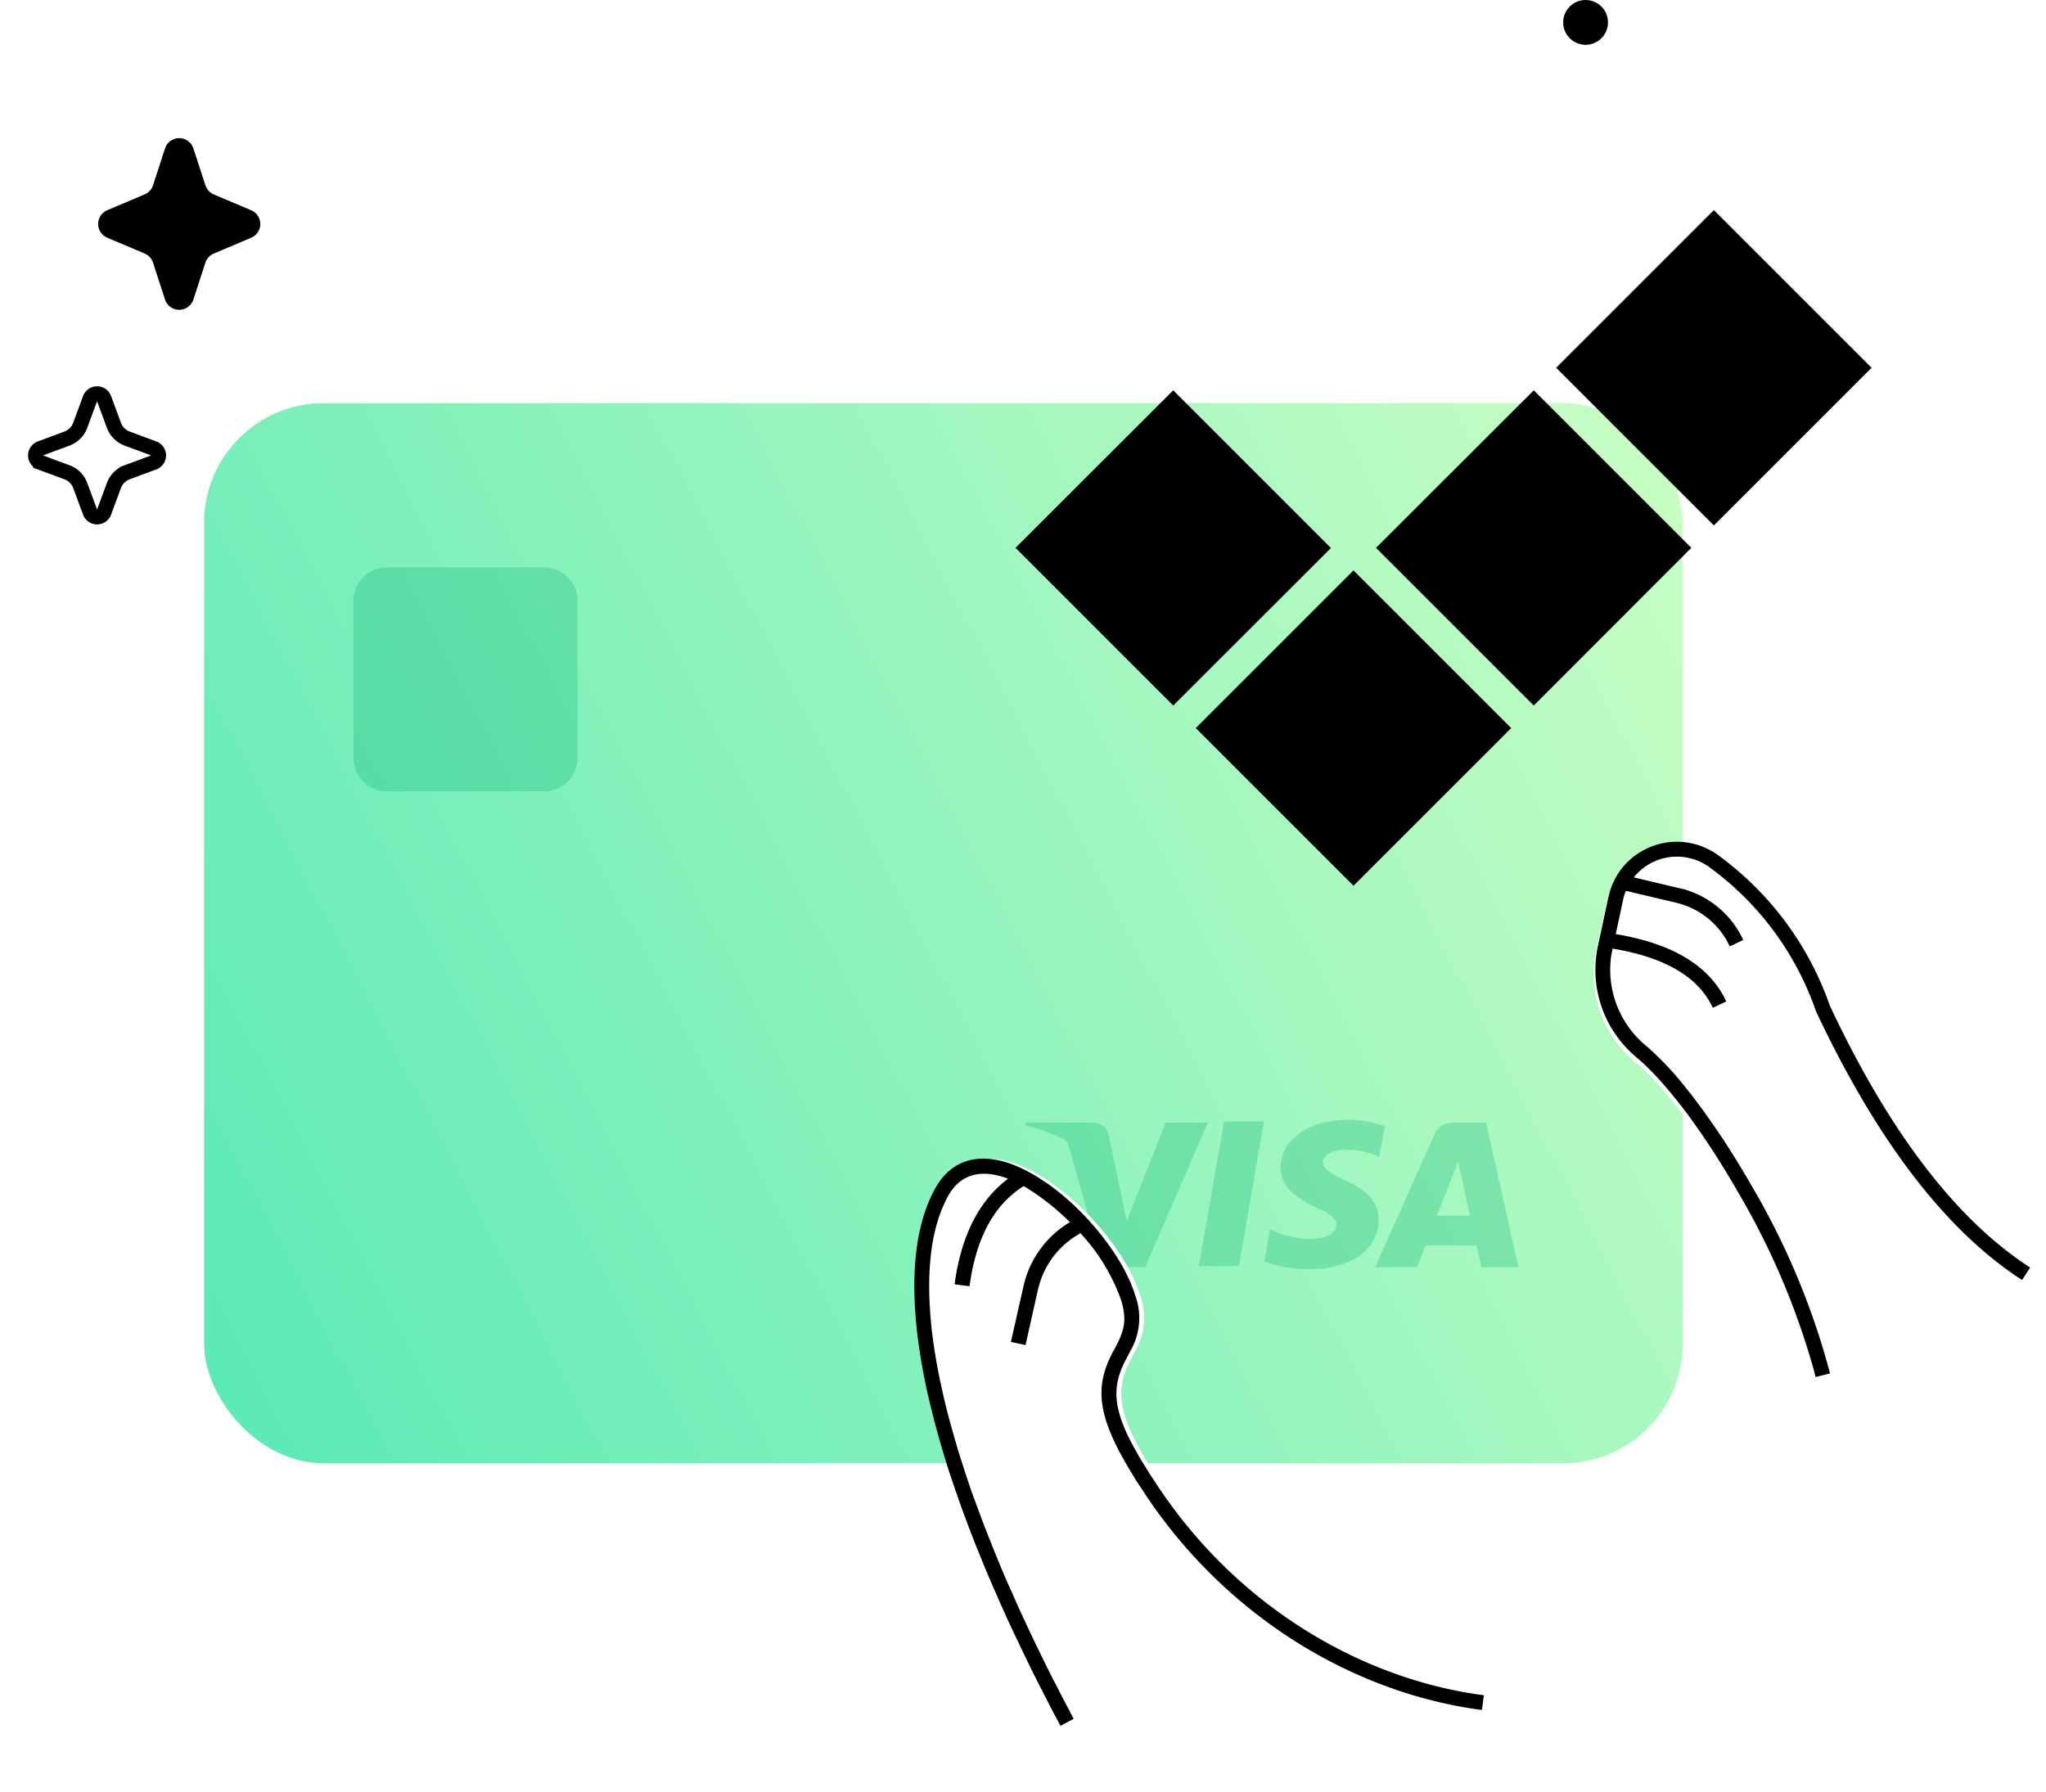<svg xmlns="http://www.w3.org/2000/svg" width="137" height="120" fill="none"><circle cx="106.17" cy="1.5" r="1.5" fill="#000"/><path fill="#000" d="M11.05 9.94a1 1 0 0 1 1.9 0l.8 2.46q.15.43.56.62l2.51 1.06a1 1 0 0 1 0 1.84l-2.5 1.06a1 1 0 0 0-.57.62l-.8 2.46a1 1 0 0 1-1.9 0l-.8-2.46a1 1 0 0 0-.56-.62l-2.51-1.06a1 1 0 0 1 0-1.84l2.5-1.06a1 1 0 0 0 .57-.62z"/><path stroke="#000" d="M6.03 26.7a.5.5 0 0 1 .94 0l.66 1.79c.15.4.47.73.88.88l1.78.66a.5.5 0 0 1 0 .94l-1.78.66a1.5 1.5 0 0 0-.88.88l-.66 1.78a.5.5 0 0 1-.94 0l-.66-1.78a1.5 1.5 0 0 0-.88-.88l-1.78-.66a.5.5 0 0 1 0-.94l1.78-.66c.4-.15.73-.47.88-.88z"/><g filter="url(#a)"><rect width="99" height="71" x="13.67" y="26" fill="url(#b)" fill-opacity=".7" rx="8"/></g><path fill="#000" fill-rule="evenodd" d="m90.63 59.32 10.56-10.56L90.63 38.2 80.07 48.76zM78.56 47.25 89.12 36.7 78.56 26.14 68 36.69zm24.14 0 10.55-10.56-10.55-10.55-10.56 10.55zm12.06-12.06 10.56-10.56-10.56-10.56-10.56 10.56z" clip-rule="evenodd"/><path fill="#00B072" fill-opacity=".27" fill-rule="evenodd" d="M25.92 38h10.5c1.25 0 2.25 1 2.25 2.25v10.5c0 1.24-1 2.25-2.25 2.25h-10.5c-1.24 0-2.25-1-2.25-2.25v-10.5c0-1.24 1.01-2.25 2.25-2.25m64.35 37q1.22 0 2.4.4h.06l-.38 2.1-.24-.12a5 5 0 0 0-2-.37c-1.04 0-1.53.43-1.53.84 0 .45.58.75 1.5 1.2 1.53.69 2.25 1.53 2.23 2.63C92.3 83.7 90.46 85 87.65 85a9 9 0 0 1-2.99-.51l.37-2.17.33.15a6 6 0 0 0 2.52.5c.76 0 1.59-.29 1.6-.93 0-.43-.35-.73-1.39-1.2-1.01-.47-2.36-1.25-2.34-2.64.02-1.88 1.88-3.2 4.52-3.2m7.18.18h2.06l2.16 9.68H99.2l-.33-1.45h-3.42l-.56 1.45h-2.81l3.97-8.88c.28-.63.76-.8 1.4-.8m-12.82-.08h-2.67l-1.68 9.69h2.68zm-9.19 6.68-.27-1.34-.94-4.45c-.16-.61-.63-.8-1.22-.82h-4.3l-.04.2q1.38.33 2.63.97.18.1.24.32l2.31 8.2h2.83l4.2-9.68h-2.82zm20.77-.36h2.22l-.61-2.8-.19-.83-.27.72-.08.2z" clip-rule="evenodd"/><path fill="#fff" d="M62.93 79.63c1.47-2.69 4.34-2.6 7.48-.4 2.68 1.86 5.16 5 5.93 7.51a4.4 4.4 0 0 1-.34 3.77l-.2.39-.16.3-.14.28c-.64 1.44-.61 2.75.49 4.95l.24.45.12.23.28.5.16.25.32.53.18.28.37.58.2.3c5.21 7.83 13.26 12.72 21.37 13.92l.45.06-.13.99q-8.55-1.13-28.21 1.06l-.6-1.13-.58-1.11-.55-1.1-.54-1.1-.27-.54-.5-1.07-.5-1.06-.47-1.05-.45-1.03-.22-.5-.43-1.02-.2-.5-.4-.98-.38-.98-.36-.96-.34-.94-.17-.47-.31-.92-.3-.91-.27-.9q-.08-.22-.13-.43l-.25-.87-.23-.86-.22-.83-.1-.42-.18-.8-.16-.8c-1.1-5.53-.85-9.83.7-12.67M114.93 57.56a4.7 4.7 0 0 0-7.28 2.54l-.06.27-.71 3.31a7.6 7.6 0 0 0 2.35 7.22l.22.19c1.01.83 2.22 2.2 3.5 3.9l.47.67q.73 1.02 1.45 2.15l.48.77.48.8.47.8a50 50 0 0 1 5.05 11.9l.1.43.98-.23c-.97-4.02 7.52-9.86 12.5-6.5l.36.24.54-.84q-7.43-4.81-13.41-17.53a21 21 0 0 0-7.5-10.1"/><path fill="#000" d="M70.08 79.22c2.68 1.87 5.16 5 5.93 7.52a4.4 4.4 0 0 1-.34 3.77l-.2.39-.16.3-.13.28c-.64 1.44-.62 2.75.48 4.95l.24.45.13.23.28.5.15.25.33.53.17.28.38.58.2.3c5.2 7.83 13.25 12.72 21.37 13.92l.45.06-.13.99c-8.55-1.12-17.05-6.2-22.53-14.42l-.2-.31-.4-.6-.35-.58-.33-.55-.15-.27-.28-.5c-1.58-3-1.53-4.7-.5-6.7l.18-.32c.65-1.22.79-1.92.39-3.23a13 13 0 0 0-2.78-4.52l.04.09a5.7 5.7 0 0 0-2.75 3.5l-.07.26-.83 3.71-.98-.21.84-3.72a6.7 6.7 0 0 1 3.06-4.27l.05-.03a16 16 0 0 0-3.1-2.42l.04-.02q-2.9 1.8-3.61 6.38l-.05.35-1-.13q.65-4.86 3.58-7.07c-1.78-.68-3.2-.33-4.02 1.17q-1.46 2.67-1.23 7.22l.04.66q.24 3.16 1.28 7.09l.23.83.12.42.25.86.14.43.28.88.15.45.3.9.17.46.34.92.35.94.19.48.38.96.2.49.4.98.43 1 .23.5.45 1.03.48 1.03.24.52.5 1.05.26.53.53 1.08.55 1.08.57 1.1.58 1.11-.88.47-.6-1.13-.57-1.11-.56-1.1-.54-1.1-.26-.54-.51-1.07-.5-1.06-.47-1.05-.45-1.03-.22-.5-.43-1.02-.2-.5-.4-.98-.38-.98-.36-.96-.34-.94-.16-.47-.32-.92-.3-.91-.27-.9-.13-.43-.25-.87-.23-.86-.21-.83-.1-.42-.19-.8-.16-.8c-1.1-5.53-.85-9.83.7-12.67 1.47-2.69 4.34-2.6 7.48-.4M108.49 58.3q-.5.7-.72 1.5l-.07.27-.71 3.32a7.6 7.6 0 0 0 2.35 7.21l.22.2c1.01.83 2.22 2.19 3.5 3.9l.47.66q.72 1.02 1.45 2.16l.48.77.48.79.47.81a50 50 0 0 1 5.05 11.89l.11.44.97-.24a50 50 0 0 0-5.03-12.19l-.49-.84a58 58 0 0 0-1.72-2.77l-.5-.74-.74-1.05-.49-.66-.24-.32-.48-.6a21 21 0 0 0-2.45-2.62l-.2-.17a6.6 6.6 0 0 1-2.29-6.16l.06-.26v-.07l.07.01q5.05.85 6.55 3.75l.1.2.9-.42c-1.1-2.38-3.59-3.88-7.39-4.51h-.01l.49-2.28q.06-.32.19-.62l3.38.8a5.3 5.3 0 0 1 3.46 2.69l.11.23.91-.43a6.3 6.3 0 0 0-3.98-3.4l-.27-.06-3.08-.73.02-.03a3.7 3.7 0 0 1 5.03-.66c3.3 2.4 5.8 5.75 7.15 9.66q5.98 12.71 13.44 17.76l.36.23.54-.83q-7.43-4.81-13.41-17.53a21 21 0 0 0-7.5-10.1 4.7 4.7 0 0 0-6.54 1.04"/><defs><linearGradient id="b" x1="4.67" x2="112.67" y1="82" y2="26" gradientUnits="userSpaceOnUse"><stop stop-color="#11E097"/><stop offset="1" stop-color="#B3FFAB"/></linearGradient><filter id="a" width="99" height="72" x="13.67" y="26" color-interpolation-filters="sRGB" filterUnits="userSpaceOnUse"><feFlood flood-opacity="0" result="BackgroundImageFix"/><feBlend in="SourceGraphic" in2="BackgroundImageFix" result="shape"/><feColorMatrix in="SourceAlpha" result="hardAlpha" values="0 0 0 0 0 0 0 0 0 0 0 0 0 0 0 0 0 0 127 0"/><feOffset dy="1"/><feGaussianBlur stdDeviation="4"/><feComposite in2="hardAlpha" k2="-1" k3="1" operator="arithmetic"/><feColorMatrix values="0 0 0 0 0.871 0 0 0 0 1 0 0 0 0 0.675 0 0 0 0.25 0"/><feBlend in2="shape" result="effect1_innerShadow_1948_1052"/></filter></defs></svg>
